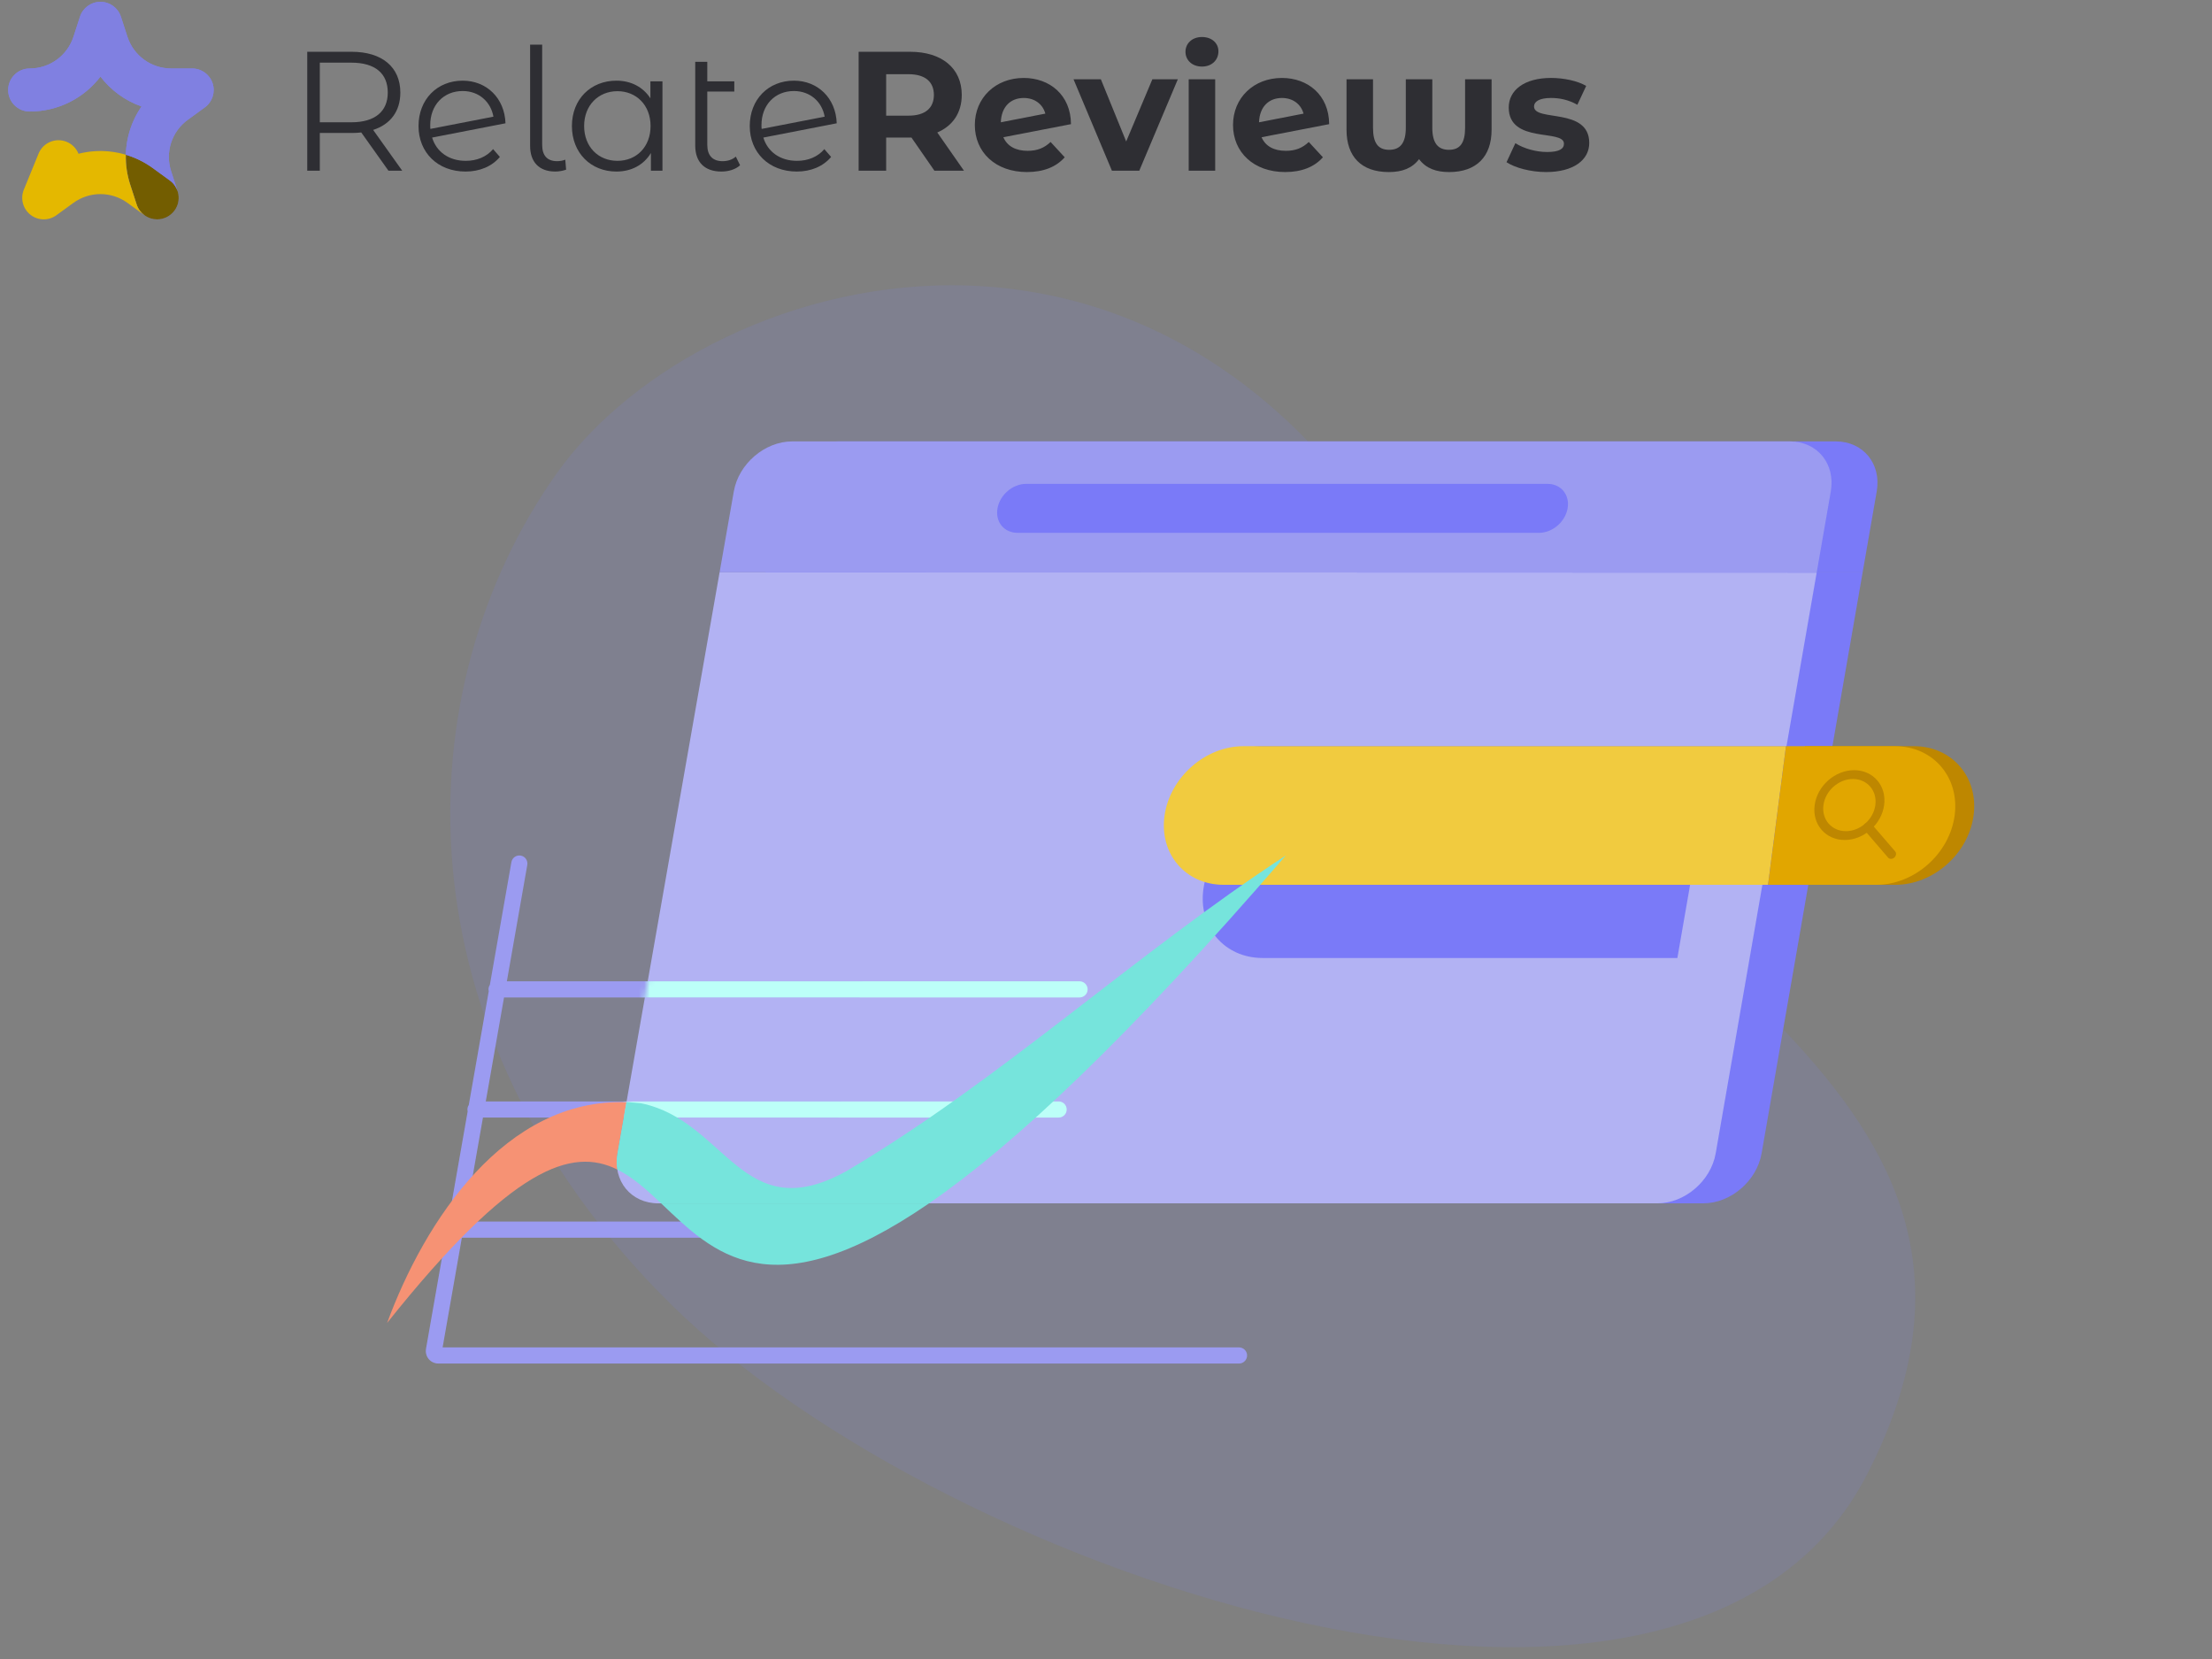 <svg width="400" height="300" viewBox="0 0 400 300" fill="none" xmlns="http://www.w3.org/2000/svg">
<rect x="0" y="0" width="400" height="300" fill="#808080" stroke="none"/>
<g clip-path="url(#clip0_2617_31534)">
<g clip-path="url(#clip1_2617_31534)">
<g clip-path="url(#clip2_2617_31534)">
<path d="M28.414 39.669C26.775 39.669 25.248 38.623 24.715 36.979L23.544 33.372C21.957 28.491 22.799 23.299 25.59 19.253C22.644 18.217 20.063 16.34 18.165 13.859C15.179 17.764 10.501 20.168 5.369 20.168C3.219 20.168 1.477 18.427 1.477 16.276C1.477 14.126 3.219 12.384 5.369 12.384C8.989 12.384 12.174 10.071 13.292 6.628L14.463 3.021C14.985 1.417 16.479 0.331 18.165 0.331C19.851 0.331 21.345 1.417 21.866 3.021L23.038 6.628C24.156 10.071 27.34 12.384 30.96 12.384H34.752C36.439 12.384 37.933 13.47 38.454 15.074C38.976 16.678 38.403 18.433 37.04 19.425L33.972 21.655C31.044 23.783 29.827 27.527 30.947 30.97L32.118 34.577C32.783 36.621 31.663 38.816 29.619 39.481C29.219 39.611 28.814 39.673 28.414 39.673V39.669Z" fill="#8080E1"/>
<g style="mix-blend-mode:multiply">
<path d="M22.753 27.985C22.565 27.929 22.377 27.874 22.189 27.825C22.377 27.874 22.565 27.927 22.753 27.982V27.985Z" fill="#E4B800"/>
</g>
<path d="M31.563 38.064C30.803 39.112 29.616 39.669 28.412 39.669C27.625 39.669 26.825 39.428 26.138 38.93C26.138 38.93 26.134 38.926 26.131 38.926C25.488 38.457 24.982 37.79 24.717 36.979L23.546 33.372C22.969 31.596 22.713 29.777 22.757 27.987C24.474 28.497 26.127 29.302 27.639 30.4L30.706 32.63C32.445 33.892 32.832 36.327 31.566 38.066L31.563 38.064Z" fill="#735D00"/>
<path d="M26.127 38.924L23.06 36.694C20.129 34.566 16.196 34.566 13.265 36.694L10.198 38.924C8.792 39.947 6.876 39.912 5.508 38.837C4.14 37.766 3.652 35.912 4.308 34.303L6.976 27.774C7.789 25.786 10.061 24.831 12.05 25.644C13.071 26.062 13.816 26.86 14.196 27.805C16.061 27.33 17.994 27.195 19.897 27.403C20.09 27.425 20.282 27.45 20.474 27.476C20.761 27.518 21.049 27.567 21.334 27.627C21.429 27.646 21.524 27.666 21.619 27.686C21.809 27.73 21.999 27.774 22.187 27.823C22.375 27.872 22.562 27.925 22.75 27.98C22.706 29.77 22.962 31.591 23.539 33.368L24.711 36.974C24.974 37.788 25.482 38.453 26.125 38.919L26.127 38.924Z" fill="#E4B800"/>
<path d="M38.452 15.072C37.931 13.467 36.437 12.382 34.751 12.382H30.958C27.338 12.382 24.154 10.068 23.036 6.625L21.864 3.019C21.343 1.414 19.849 0.329 18.163 0.329C16.476 0.329 14.982 1.414 14.461 3.019L13.29 6.625C12.171 10.068 8.987 12.382 5.367 12.382C3.217 12.382 1.475 14.124 1.475 16.274C1.475 18.424 3.217 20.166 5.367 20.166C10.498 20.166 15.177 17.761 18.163 13.856C20.059 16.338 22.64 18.214 25.588 19.251C23.814 21.823 22.83 24.857 22.753 27.982C24.47 28.495 26.121 29.297 27.634 30.398L30.702 32.628C31.424 33.151 31.809 33.748 32.116 34.572L30.945 30.966C29.827 27.523 31.042 23.779 33.97 21.651L37.038 19.421C38.401 18.431 38.971 16.674 38.452 15.07V15.072Z" fill="#8080E1"/>
</g>
</g>
<g clip-path="url(#clip3_2617_31534)">
<path d="M70.243 30.866L65.328 23.954C64.776 24.015 64.223 24.047 63.607 24.047H57.832V30.866H55.558V9.364H63.607C69.074 9.364 72.394 12.128 72.394 16.736C72.394 20.115 70.612 22.48 67.479 23.494L72.732 30.866H70.243ZM70.122 16.736C70.122 13.295 67.848 11.33 63.547 11.33H57.832V22.113H63.547C67.848 22.113 70.122 20.115 70.122 16.736Z" fill="#2E2E33"/>
<path d="M89.167 26.966L90.395 28.378C88.952 30.099 86.74 31.021 84.19 31.021C79.151 31.021 75.682 27.58 75.682 22.789C75.682 17.998 79.03 14.586 83.668 14.586C88 14.586 91.255 17.75 91.41 22.296L78.139 24.877C78.937 27.489 81.211 29.085 84.221 29.085C86.219 29.085 87.969 28.378 89.167 26.966ZM77.799 22.634C77.799 22.88 77.799 23.094 77.83 23.311L89.226 21.098C88.767 18.455 86.645 16.46 83.666 16.46C80.225 16.46 77.799 18.979 77.799 22.634Z" fill="#2E2E33"/>
<path d="M95.861 26.382V8.073H98.042V26.197C98.042 28.102 98.933 29.145 100.745 29.145C101.328 29.145 101.881 29.021 102.219 28.869L102.374 30.681C101.759 30.895 101.052 31.019 100.407 31.019C97.459 31.019 95.861 29.269 95.861 26.38V26.382Z" fill="#2E2E33"/>
<path d="M119.793 14.709V30.869H117.705V27.673C116.383 29.854 114.142 31.021 111.468 31.021C106.86 31.021 103.42 27.673 103.42 22.789C103.42 17.905 106.86 14.586 111.468 14.586C114.049 14.586 116.262 15.691 117.612 17.781V14.709H119.793ZM117.643 22.787C117.643 19.008 115.062 16.488 111.652 16.488C108.242 16.488 105.63 19.008 105.63 22.787C105.63 26.566 108.211 29.085 111.652 29.085C115.092 29.085 117.643 26.566 117.643 22.787Z" fill="#2E2E33"/>
<path d="M133.83 29.885C133.001 30.654 131.711 31.021 130.451 31.021C127.41 31.021 125.719 29.302 125.719 26.32V11.176H127.901V14.709H132.785V16.552H127.901V26.199C127.901 28.104 128.853 29.147 130.665 29.147C131.587 29.147 132.446 28.871 133.061 28.318L133.83 29.885Z" fill="#2E2E33"/>
<path d="M149.064 26.966L150.293 28.378C148.85 30.099 146.638 31.021 144.087 31.021C139.049 31.021 135.579 27.58 135.579 22.789C135.579 17.998 138.927 14.586 143.566 14.586C147.897 14.586 151.153 17.75 151.307 22.296L138.037 24.877C138.834 27.489 141.108 29.085 144.118 29.085C146.116 29.085 147.866 28.378 149.064 26.966ZM137.698 22.634C137.698 22.88 137.698 23.094 137.729 23.311L149.126 21.098C148.666 18.455 146.545 16.46 143.566 16.46C140.125 16.46 137.698 18.979 137.698 22.634Z" fill="#2E2E33"/>
<path d="M168.97 30.866L164.822 24.875H160.245V30.866H155.269V9.364H164.577C170.32 9.364 173.916 12.343 173.916 17.167C173.916 20.393 172.287 22.758 169.492 23.956L174.314 30.869H168.968L168.97 30.866ZM164.301 13.419H160.245V20.915H164.301C167.341 20.915 168.877 19.503 168.877 17.167C168.877 14.831 167.341 13.419 164.301 13.419Z" fill="#2E2E33"/>
<path d="M189.983 25.675L192.533 28.44C190.997 30.19 188.692 31.112 185.713 31.112C179.998 31.112 176.281 27.518 176.281 22.603C176.281 17.689 180.029 14.095 185.127 14.095C189.797 14.095 193.636 17.167 193.667 22.451L181.439 24.816C182.146 26.444 183.682 27.273 185.832 27.273C187.583 27.273 188.842 26.751 189.98 25.675H189.983ZM180.981 22.113L189.03 20.546C188.57 18.855 187.125 17.719 185.129 17.719C182.734 17.719 181.074 19.317 180.981 22.113Z" fill="#2E2E33"/>
<path d="M212.989 14.34L206.017 30.869H201.071L194.128 14.34H199.073L203.65 25.585L208.382 14.34H212.989Z" fill="#2E2E33"/>
<path d="M214.372 9.364C214.372 7.859 215.57 6.692 217.351 6.692C219.132 6.692 220.33 7.797 220.33 9.273C220.33 10.871 219.132 12.038 217.351 12.038C215.57 12.038 214.372 10.871 214.372 9.366V9.364ZM214.955 14.34H219.746V30.869H214.955V14.34Z" fill="#2E2E33"/>
<path d="M236.672 25.675L239.222 28.44C237.686 30.19 235.381 31.112 232.402 31.112C226.687 31.112 222.97 27.518 222.97 22.603C222.97 17.689 226.718 14.095 231.817 14.095C236.486 14.095 240.325 17.167 240.356 22.451L228.128 24.816C228.836 26.444 230.371 27.273 232.522 27.273C234.272 27.273 235.532 26.751 236.67 25.675H236.672ZM227.673 22.113L235.722 20.546C235.262 18.855 233.817 17.719 231.821 17.719C229.426 17.719 227.766 19.317 227.673 22.113Z" fill="#2E2E33"/>
<path d="M269.726 14.341V23.465C269.726 28.318 266.992 31.114 262.047 31.114C259.773 31.114 257.899 30.5 256.61 28.78C255.35 30.44 253.538 31.114 251.143 31.114C246.166 31.114 243.494 28.318 243.494 23.465V14.341H248.285V23.096C248.285 25.83 249.176 27.09 251.205 27.09C253.233 27.09 254.215 25.83 254.215 23.096V14.341H259.006V23.096C259.006 25.83 259.989 27.09 262.016 27.09C264.042 27.09 264.935 25.83 264.935 23.096V14.341H269.726Z" fill="#2E2E33"/>
<path d="M272.429 29.331L274.027 25.89C275.501 26.842 277.744 27.487 279.771 27.487C281.983 27.487 282.812 26.904 282.812 25.983C282.812 23.28 272.827 26.044 272.827 19.439C272.827 16.305 275.654 14.093 280.476 14.093C282.75 14.093 285.269 14.614 286.834 15.536L285.236 18.946C283.607 18.024 281.981 17.717 280.473 17.717C278.323 17.717 277.402 18.393 277.402 19.253C277.402 22.08 287.386 19.346 287.386 25.859C287.386 28.93 284.529 31.112 279.583 31.112C276.787 31.112 273.961 30.343 272.425 29.331H272.429Z" fill="#2E2E33"/>
</g>
</g>
<g opacity="0.12">
<path d="M337.726 266.437C305.263 330.009 171.408 285.432 121.205 235.736C71.002 186.04 73.282 124.337 100.595 85.7C127.909 47.064 218.321 22.29 262.704 119.371C287.129 172.678 373.64 196.127 337.726 266.437Z" fill="#7780FF"/>
</g>
<path fill-rule="evenodd" clip-rule="evenodd" d="M138.421 103.54L141.001 88.86C141.879 83.867 146.609 79.819 151.566 79.819H331.967C336.925 79.819 340.239 83.867 339.371 88.86L336.824 103.509" fill="#7A7AF8"/>
<path fill-rule="evenodd" clip-rule="evenodd" d="M336.824 103.509L318.555 208.562C317.687 213.556 312.959 217.603 307.996 217.603H127.362C122.398 217.603 119.086 213.555 119.963 208.562L138.421 103.54" fill="#7A7AF8"/>
<path fill-rule="evenodd" clip-rule="evenodd" d="M328.513 103.548L310.251 208.563C309.383 213.556 304.655 217.603 299.692 217.603H119.058C114.094 217.603 110.782 213.556 111.659 208.563L130.125 103.494" fill="#B2B2F3"/>
<path fill-rule="evenodd" clip-rule="evenodd" d="M130.125 103.494L132.697 88.86C133.574 83.867 138.304 79.819 143.261 79.819H323.663C328.62 79.819 331.935 83.867 331.067 88.86L328.513 103.548" fill="#9B9BF1"/>
<path d="M278.304 96.354H184C181.572 96.354 179.951 94.371 180.379 91.926C180.808 89.48 183.124 87.497 185.553 87.497H279.849C282.277 87.497 283.9 89.48 283.474 91.925C283.048 94.371 280.733 96.354 278.304 96.354Z" fill="#7A7AF8"/>
<path d="M323.14 160.002H224.7C217.805 160.002 213.021 154.39 214.013 147.468C215.006 140.546 221.392 134.935 228.276 134.935H326.387" fill="#7A7AF8"/>
<path d="M326.387 134.935H346.104C352.988 134.935 357.815 140.546 356.886 147.468C355.956 154.39 349.614 160.002 342.719 160.002H323.14" fill="#BE8700"/>
<path d="M303.323 173.234H228.308C221.413 173.234 216.629 167.622 217.622 160.7C218.615 153.778 225 148.166 231.884 148.166H307.682" fill="#7A7AF8"/>
<path d="M319.716 160.002H221.275C214.38 160.002 209.596 154.39 210.589 147.468C211.582 140.546 217.967 134.935 224.851 134.935H322.962" fill="#F1CB3F"/>
<path d="M322.962 134.935H342.679C349.563 134.935 354.39 140.546 353.461 147.468C352.532 154.39 346.189 160.002 339.294 160.002H319.715" fill="#E1A600"/>
<path d="M333.576 151.895C330.111 151.895 327.676 149.063 328.149 145.583C328.621 142.103 331.822 139.271 335.285 139.271C338.747 139.271 341.182 142.103 340.712 145.583C340.484 147.269 339.617 148.855 338.269 150.046C336.921 151.239 335.255 151.895 333.576 151.895ZM335.069 140.867C332.481 140.867 330.09 142.983 329.737 145.583C329.384 148.184 331.203 150.299 333.792 150.299C335.046 150.299 336.291 149.809 337.298 148.918C338.305 148.027 338.954 146.843 339.124 145.583C339.475 142.983 337.656 140.867 335.069 140.867Z" fill="#BE8700"/>
<path d="M341.955 155.314C341.751 155.314 341.559 155.236 341.425 155.081L337.115 150.073C336.847 149.762 336.916 149.257 337.268 148.945C337.62 148.633 338.123 148.634 338.391 148.945L342.7 153.952C342.968 154.264 342.9 154.769 342.548 155.081C342.372 155.237 342.158 155.314 341.955 155.314Z" fill="#BE8700"/>
<path d="M148.424 220.896H84.033L87.333 202.091H151.619L152.132 199.174H87.845L91.145 180.37H155.437L155.949 177.452H91.657L95.35 156.408C95.49 155.614 94.959 154.858 94.166 154.719C93.368 154.58 92.616 155.111 92.477 155.903L88.581 178.104C88.427 178.335 88.336 178.612 88.336 178.911C88.336 179.028 88.354 179.141 88.38 179.25L84.769 199.825C84.615 200.057 84.524 200.334 84.524 200.633C84.524 200.75 84.542 200.863 84.568 200.972L80.957 221.547C80.802 221.778 80.712 222.056 80.712 222.355C80.712 222.472 80.729 222.585 80.755 222.694L77.038 243.875C76.917 244.563 77.096 245.253 77.528 245.768C77.956 246.278 78.594 246.57 79.279 246.57H224.055C224.861 246.57 225.514 245.917 225.514 245.111C225.514 244.305 224.861 243.652 224.055 243.652H80.039L83.521 223.814H148.893C148.558 222.925 148.398 221.94 148.424 220.896Z" fill="#9B9BF1"/>
<mask id="mask0_2617_31534" style="mask-type:luminance" maskUnits="userSpaceOnUse" x="109" y="118" width="211" height="111">
<path d="M319.237 118.115L301.593 219.577C300.754 224.401 296.186 228.312 291.391 228.312H116.867C112.072 228.312 108.871 224.401 109.719 219.577L127.56 118.063" fill="white"/>
</mask>
<g mask="url(#mask0_2617_31534)">
<path d="M22.875 220.896L26.175 202.091H191.434C192.239 202.091 192.893 201.438 192.893 200.633C192.893 199.827 192.239 199.174 191.434 199.174H26.687L29.987 180.37H195.218C196.023 180.37 196.676 179.716 196.676 178.911C196.676 178.105 196.023 177.452 195.218 177.452H30.499L34.193 156.408C34.332 155.614 33.801 154.858 33.008 154.719C32.21 154.58 31.458 155.111 31.319 155.903L27.423 178.104C27.269 178.335 27.178 178.612 27.178 178.911C27.178 179.028 27.196 179.141 27.222 179.25L23.611 199.825C23.457 200.057 23.366 200.334 23.366 200.633C23.366 200.75 23.384 200.863 23.41 200.972L19.799 221.547C19.644 221.778 19.554 222.056 19.554 222.355C19.554 222.472 19.571 222.585 19.598 222.694L15.88 243.875C15.759 244.563 15.938 245.253 16.37 245.768C16.798 246.278 17.436 246.57 18.121 246.57H185.228C186.034 246.57 186.687 245.917 186.687 245.111C186.687 244.305 186.034 243.652 185.228 243.652H18.881L22.363 223.814" fill="#BCFFF8"/>
</g>
<path d="M113.287 199.314L111.655 208.566C111.471 209.592 111.471 210.566 111.629 211.488C103.429 207.421 92.651 210.829 70 239.231C76.817 220.7 91.387 198.55 113.287 199.314Z" fill="#F69274"/>
<path d="M167.998 217.607C139.162 237.428 128.87 226.412 119.552 217.607H167.998Z" fill="#76E4DC"/>
<path fill-rule="evenodd" clip-rule="evenodd" d="M232.514 154.697C203.98 187.745 183.357 207.052 167.998 217.607H119.552C116.959 215.159 114.445 212.883 111.629 211.488C111.471 210.566 111.471 209.592 111.655 208.566L113.287 199.313C114.155 199.34 115.051 199.406 115.945 199.511C131.37 202.696 134.174 222.253 153.06 211.777C180.961 195.273 205.296 172.478 232.514 154.697Z" fill="#76E4DC"/>
<defs>
<clipPath id="clip0_2617_31534">
<rect width="287.379" height="40" fill="white"/>
</clipPath>
<clipPath id="clip1_2617_31534">
<rect width="40" height="40" fill="white"/>
</clipPath>
<clipPath id="clip2_2617_31534">
<rect width="40" height="40" fill="white"/>
</clipPath>
<clipPath id="clip3_2617_31534">
<rect width="247.379" height="40" fill="white" transform="translate(40)"/>
</clipPath>
</defs>
</svg>
